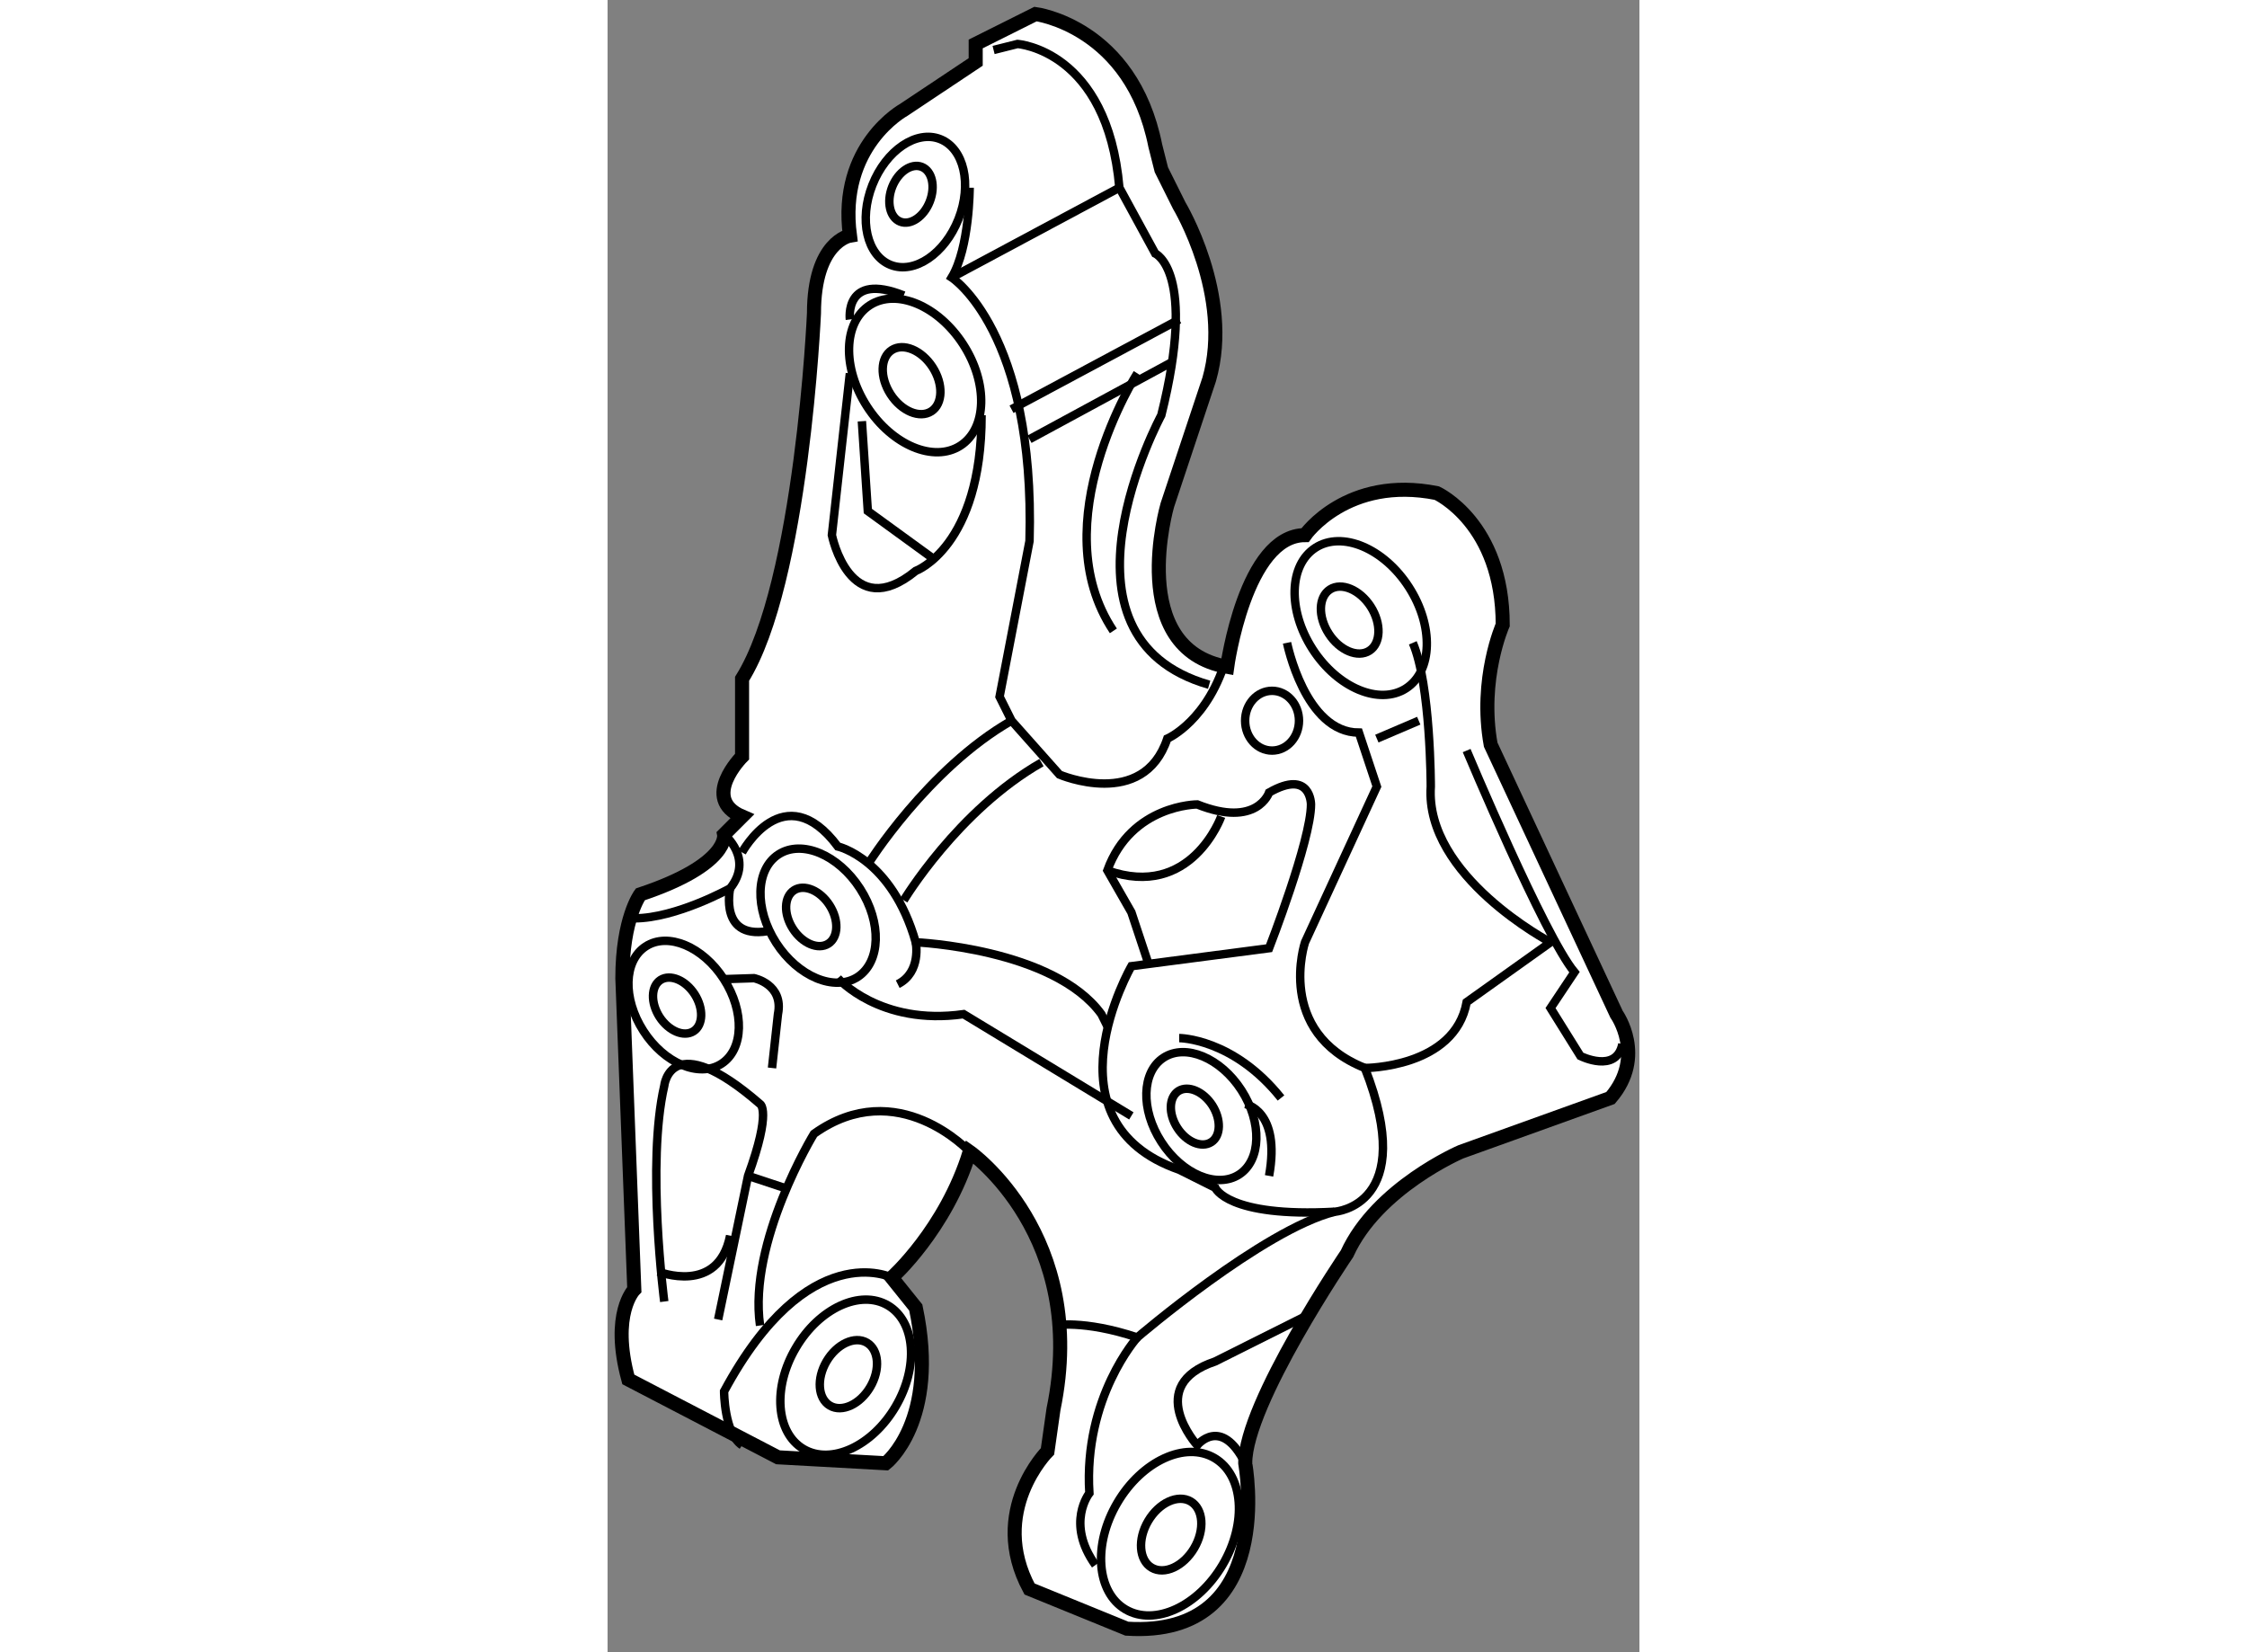 <?xml version="1.0" encoding="utf-8"?>
<!-- Generator: Adobe Illustrator 15.1.0, SVG Export Plug-In . SVG Version: 6.00 Build 0)  -->
<!DOCTYPE svg PUBLIC "-//W3C//DTD SVG 1.1//EN" "http://www.w3.org/Graphics/SVG/1.1/DTD/svg11.dtd">
<svg version="1.1" xmlns="http://www.w3.org/2000/svg" xmlns:xlink="http://www.w3.org/1999/xlink" x="0px" y="0px" width="244.8px"
	 height="180px" viewBox="188.406 64.672 36.699 58.762" enable-background="new 0 0 244.8 180" xml:space="preserve">
	
<rect x="188.406" y="64.672" width="36.699" height="58.762" fill="#808080" stroke="none"/>
	
<g><path fill="#FFFFFF" stroke="#000000" stroke-width="0.5" d="M206.875,122.597l-3.462-1.412c-1.49-2.767,0.64-4.896,0.64-4.896
				l0.212-1.493c1.277-6.176-2.98-9.158-2.98-9.158c-0.854,2.77-2.771,4.475-2.771,4.475l0.854,1.063
				c0.851,4.049-1.066,5.538-1.066,5.538l-3.835-0.212l-5.323-2.77c-0.639-2.345,0.213-3.195,0.213-3.195l-0.425-11.075
				c0-2.128,0.638-2.981,0.638-2.981c3.196-1.064,2.981-2.131,2.981-2.131l0.639-0.638c-1.49-0.639,0-2.131,0-2.131v-2.767
				c2.131-3.41,2.557-12.995,2.557-12.995c0-2.555,1.279-2.766,1.279-2.766c-0.429-3.195,1.916-4.474,1.916-4.474l2.557-1.704v-0.639
				l2.128-1.064c0,0,3.409,0.426,4.26,4.686l0.215,0.851l0.637,1.277c0,0,1.919,3.196,1.065,6.177l-1.489,4.472
				c0,0-1.492,5.114,2.129,5.754c0,0,0.64-4.685,2.77-4.685c0,0,1.49-2.132,4.685-1.494c0,0,2.344,1.067,2.344,4.687
				c0,0-0.852,1.918-0.428,4.26l4.475,9.586c0,0,1.064,1.489-0.214,2.98l-5.323,1.915c0,0-2.983,1.278-4.048,3.623
				c0,0-3.62,5.321-3.62,7.453C211.081,116.713,212.257,122.94,206.875,122.597z"></path><ellipse transform="matrix(0.84 -0.542 0.542 0.84 -10.49 120.528)" fill="none" stroke="#000000" stroke-width="0.3" cx="199.424" cy="78.077" rx="2.036" ry="2.973"></ellipse><ellipse transform="matrix(0.84 -0.543 0.543 0.84 -10.473 120.744)" fill="none" stroke="#000000" stroke-width="0.3" cx="199.146" cy="78.1" rx="0.889" ry="1.296"></ellipse><ellipse transform="matrix(0.841 -0.542 0.542 0.841 -12.68 130.311)" fill="none" stroke="#000000" stroke-width="0.3" cx="215.078" cy="86.701" rx="2.036" ry="2.973"></ellipse><path fill="none" stroke="#000000" stroke-width="0.3" d="M215.546,86.243c0.388,0.604,0.366,1.308-0.044,1.572
				c-0.412,0.266-1.061-0.007-1.447-0.608c-0.39-0.604-0.369-1.306,0.045-1.572C214.51,85.372,215.159,85.644,215.546,86.243z"></path><path fill="none" stroke="#000000" stroke-width="0.3" d="M197.388,96.277c0.774,1.203,0.735,2.608-0.09,3.143
				c-0.825,0.528-2.123-0.015-2.898-1.219c-0.773-1.205-0.737-2.611,0.089-3.143C195.313,94.526,196.612,95.071,197.388,96.277z"></path><ellipse transform="matrix(0.841 -0.541 0.541 0.841 -21.51 121.336)" fill="none" stroke="#000000" stroke-width="0.3" cx="195.65" cy="97.259" rx="0.775" ry="1.129"></ellipse><path fill="none" stroke="#000000" stroke-width="0.3" d="M210.951,103.447c0.739,1.149,0.701,2.49-0.085,2.999
				c-0.788,0.506-2.028-0.015-2.767-1.164c-0.74-1.145-0.701-2.489,0.086-2.996C208.97,101.78,210.21,102.299,210.951,103.447z"></path><path fill="none" stroke="#000000" stroke-width="0.3" d="M209.914,103.983c0.321,0.504,0.306,1.09-0.036,1.309
				c-0.346,0.223-0.886-0.006-1.207-0.506c-0.323-0.501-0.306-1.086,0.038-1.31C209.052,103.258,209.591,103.486,209.914,103.983z"></path><ellipse transform="matrix(-0.862 -0.507 0.507 -0.862 327.605 327.662)" fill="none" stroke="#000000" stroke-width="0.3" cx="208.407" cy="119.234" rx="2.173" ry="3.122"></ellipse><ellipse transform="matrix(-0.862 -0.507 0.507 -0.862 327.807 327.741)" fill="none" stroke="#000000" stroke-width="0.3" cx="208.57" cy="119.195" rx="0.95" ry="1.367"></ellipse><path fill="none" stroke="#000000" stroke-width="0.3" d="M195.102,112.611c-0.831,1.407-0.708,3.019,0.272,3.595
				c0.983,0.577,2.449-0.101,3.277-1.51c0.829-1.409,0.706-3.021-0.275-3.597C197.396,110.524,195.928,111.199,195.102,112.611z"></path><ellipse transform="matrix(-0.863 -0.506 0.506 -0.863 309.519 311.294)" fill="none" stroke="#000000" stroke-width="0.3" cx="197.031" cy="113.617" rx="0.901" ry="1.298"></ellipse><ellipse transform="matrix(0.931 0.366 -0.366 0.931 40.026 -67.905)" fill="none" stroke="#000000" stroke-width="0.3" cx="199.346" cy="71.753" rx="1.646" ry="2.404"></ellipse><path fill="none" stroke="#000000" stroke-width="0.3" d="M199.864,71.844c-0.211,0.537-0.681,0.856-1.048,0.712
				c-0.369-0.144-0.498-0.698-0.287-1.237c0.213-0.539,0.684-0.856,1.051-0.712C199.949,70.752,200.076,71.305,199.864,71.844z"></path><path fill="none" stroke="#000000" stroke-width="0.3" d="M192.542,99.496c0.744,1.152,0.705,2.499-0.085,3.009
				s-2.034-0.011-2.776-1.166c-0.744-1.154-0.705-2.501,0.085-3.009C190.556,97.817,191.799,98.34,192.542,99.496z"></path><path fill="none" stroke="#000000" stroke-width="0.3" d="M191.504,100.035c0.32,0.499,0.306,1.091-0.038,1.312
				c-0.347,0.222-0.888-0.007-1.212-0.507c-0.323-0.505-0.308-1.093,0.037-1.316C190.636,99.305,191.179,99.53,191.504,100.035z"></path><path fill="none" stroke="#000000" stroke-width="0.3" d="M202.135,66.45l0.852-0.214c0,0,3.194,0.214,3.622,5.111l1.276,2.342
				c0,0,1.492,0.641,0.215,5.751c0,0-4.26,7.881,1.702,9.586"></path><path fill="none" stroke="#000000" stroke-width="0.3" d="M201.284,71.348c0,0,0,2.131-0.64,3.193c0,0,2.979,1.919,2.769,9.374
				l-1.065,5.536l0.426,0.853l1.705,1.917c0,0,2.98,1.276,3.834-1.279c0,0,1.489-0.638,2.129-2.98"></path><line fill="none" stroke="#000000" stroke-width="0.3" x1="200.645" y1="74.541" x2="206.608" y2="71.348"></line><path fill="none" stroke="#000000" stroke-width="0.3" d="M197.024,77.95l-0.64,5.753c0,0,0.64,3.192,2.982,1.274
				c0,0,2.342-0.852,2.342-5.537"></path><polyline fill="none" stroke="#000000" stroke-width="0.3" points="197.451,79.653 197.662,82.848 200.007,84.553 		"></polyline><line fill="none" stroke="#000000" stroke-width="0.3" x1="202.773" y1="79.228" x2="208.736" y2="76.034"></line><line fill="none" stroke="#000000" stroke-width="0.3" x1="203.413" y1="80.293" x2="208.525" y2="77.524"></line><path fill="none" stroke="#000000" stroke-width="0.3" d="M207.246,77.95c0,0-3.406,5.326-0.851,9.159"></path><path fill="none" stroke="#000000" stroke-width="0.3" d="M192.55,94.349c0,0,1.065,0.854,0.215,1.917
				c0,0-1.917,1.067-3.409,1.067"></path><path fill="none" stroke="#000000" stroke-width="0.3" d="M193.188,94.989c0,0,1.493-2.769,3.407-0.212
				c0,0,1.919,0.426,2.771,3.408c0,0,4.897,0.211,6.603,2.556l0.211,0.424"></path><path fill="none" stroke="#000000" stroke-width="0.3" d="M197.662,95.415c0,0,2.13-3.406,5.111-5.111"></path><path fill="none" stroke="#000000" stroke-width="0.3" d="M198.94,96.692c0,0,1.918-3.195,4.899-4.898"></path><path fill="none" stroke="#000000" stroke-width="0.3" d="M192.765,96.266c0,0-0.426,1.92,1.49,1.493"></path><path fill="none" stroke="#000000" stroke-width="0.3" d="M196.596,99.461c0,0,1.494,1.704,4.473,1.28l5.966,3.619"></path><path fill="none" stroke="#000000" stroke-width="0.3" d="M217.045,87.534c0.639,1.492,0.639,5.113,0.639,5.113
				c-0.213,3.193,4.26,5.538,4.26,5.538l-2.983,2.127c-0.426,2.344-3.62,2.344-3.62,2.344c1.916,4.899-1.065,5.111-1.065,5.111
				c-3.833,0.213-4.259-0.853-4.259-0.853l-1.279-0.639c-4.896-1.703-1.702-7.24-1.702-7.24l4.898-0.64c0,0,1.49-3.832,1.49-5.113
				c0,0,0-1.274-1.49-0.424c0,0-0.427,1.275-2.556,0.424c0,0-2.343,0-3.196,2.345l0.854,1.492l0.636,1.916"></path><path fill="none" stroke="#000000" stroke-width="0.3" d="M212.572,87.534c0,0,0.639,3.193,2.556,3.193l0.638,1.92l-2.555,5.538
				c0,0-1.067,3.191,2.129,4.471"></path><path fill="none" stroke="#000000" stroke-width="0.3" d="M201.284,105.637c0,0-2.558-2.769-5.539-0.639
				c0,0-2.343,3.834-1.916,6.816"></path><path fill="none" stroke="#000000" stroke-width="0.3" d="M198.513,110.111c0,0-2.979-1.492-5.963,4.045c0,0,0,1.493,0.639,1.918"></path><path fill="none" stroke="#000000" stroke-width="0.3" d="M192.542,99.496l1.073-0.035c0,0,1.064,0.214,0.851,1.28l-0.211,1.915"></path><path fill="none" stroke="#000000" stroke-width="0.3" d="M190.422,110.962c0,0-0.639-4.899,0-7.67c0,0,0.211-2.127,3.407,0.645
				c0,0,0.426,0.212-0.427,2.556l-1.063,5.108"></path><path fill="none" stroke="#000000" stroke-width="0.3" d="M190.209,109.898c0,0,2.13,0.852,2.556-1.279"></path><line fill="none" stroke="#000000" stroke-width="0.3" x1="193.402" y1="106.492" x2="194.682" y2="106.915"></line><path fill="none" stroke="#000000" stroke-width="0.3" d="M204.265,111.814c0,0,1.064-0.214,2.981,0.425
				c0,0,4.474-3.833,7.028-4.472"></path><path fill="none" stroke="#000000" stroke-width="0.3" d="M207.246,112.239c0,0-1.917,2.131-1.704,5.539
				c0,0-0.852,1.065,0.215,2.556"></path><path fill="none" stroke="#000000" stroke-width="0.3" d="M213.423,111.387l-3.407,1.706c-2.557,0.851-0.639,2.981-0.639,2.981
				s0.85-1.066,1.704,0.639"></path><ellipse fill="none" stroke="#000000" stroke-width="0.3" cx="212.039" cy="90.304" rx="0.958" ry="1.063"></ellipse><path fill="none" stroke="#000000" stroke-width="0.3" d="M210.23,93.711c0,0-1.066,2.981-4.05,1.917"></path><path fill="none" stroke="#000000" stroke-width="0.3" d="M218.96,91.366c0,0,2.77,6.604,3.835,7.881l-0.852,1.278l1.063,1.705
				c0,0,1.279,0.638,1.492-0.426"></path><path fill="none" stroke="#000000" stroke-width="0.3" d="M208.736,101.592c0,0,1.919,0,3.621,2.13"></path><path fill="none" stroke="#000000" stroke-width="0.3" d="M211.081,103.937c0,0,1.276,0.212,0.852,2.556"></path><path fill="none" stroke="#000000" stroke-width="0.3" d="M199.367,98.186c0,0,0.213,1.062-0.641,1.489"></path><line fill="none" stroke="#000000" stroke-width="0.3" x1="217.256" y1="90.304" x2="215.766" y2="90.941"></line><path fill="none" stroke="#000000" stroke-width="0.3" d="M197.024,76.034c0,0-0.215-1.705,1.916-0.853"></path></g>


</svg>